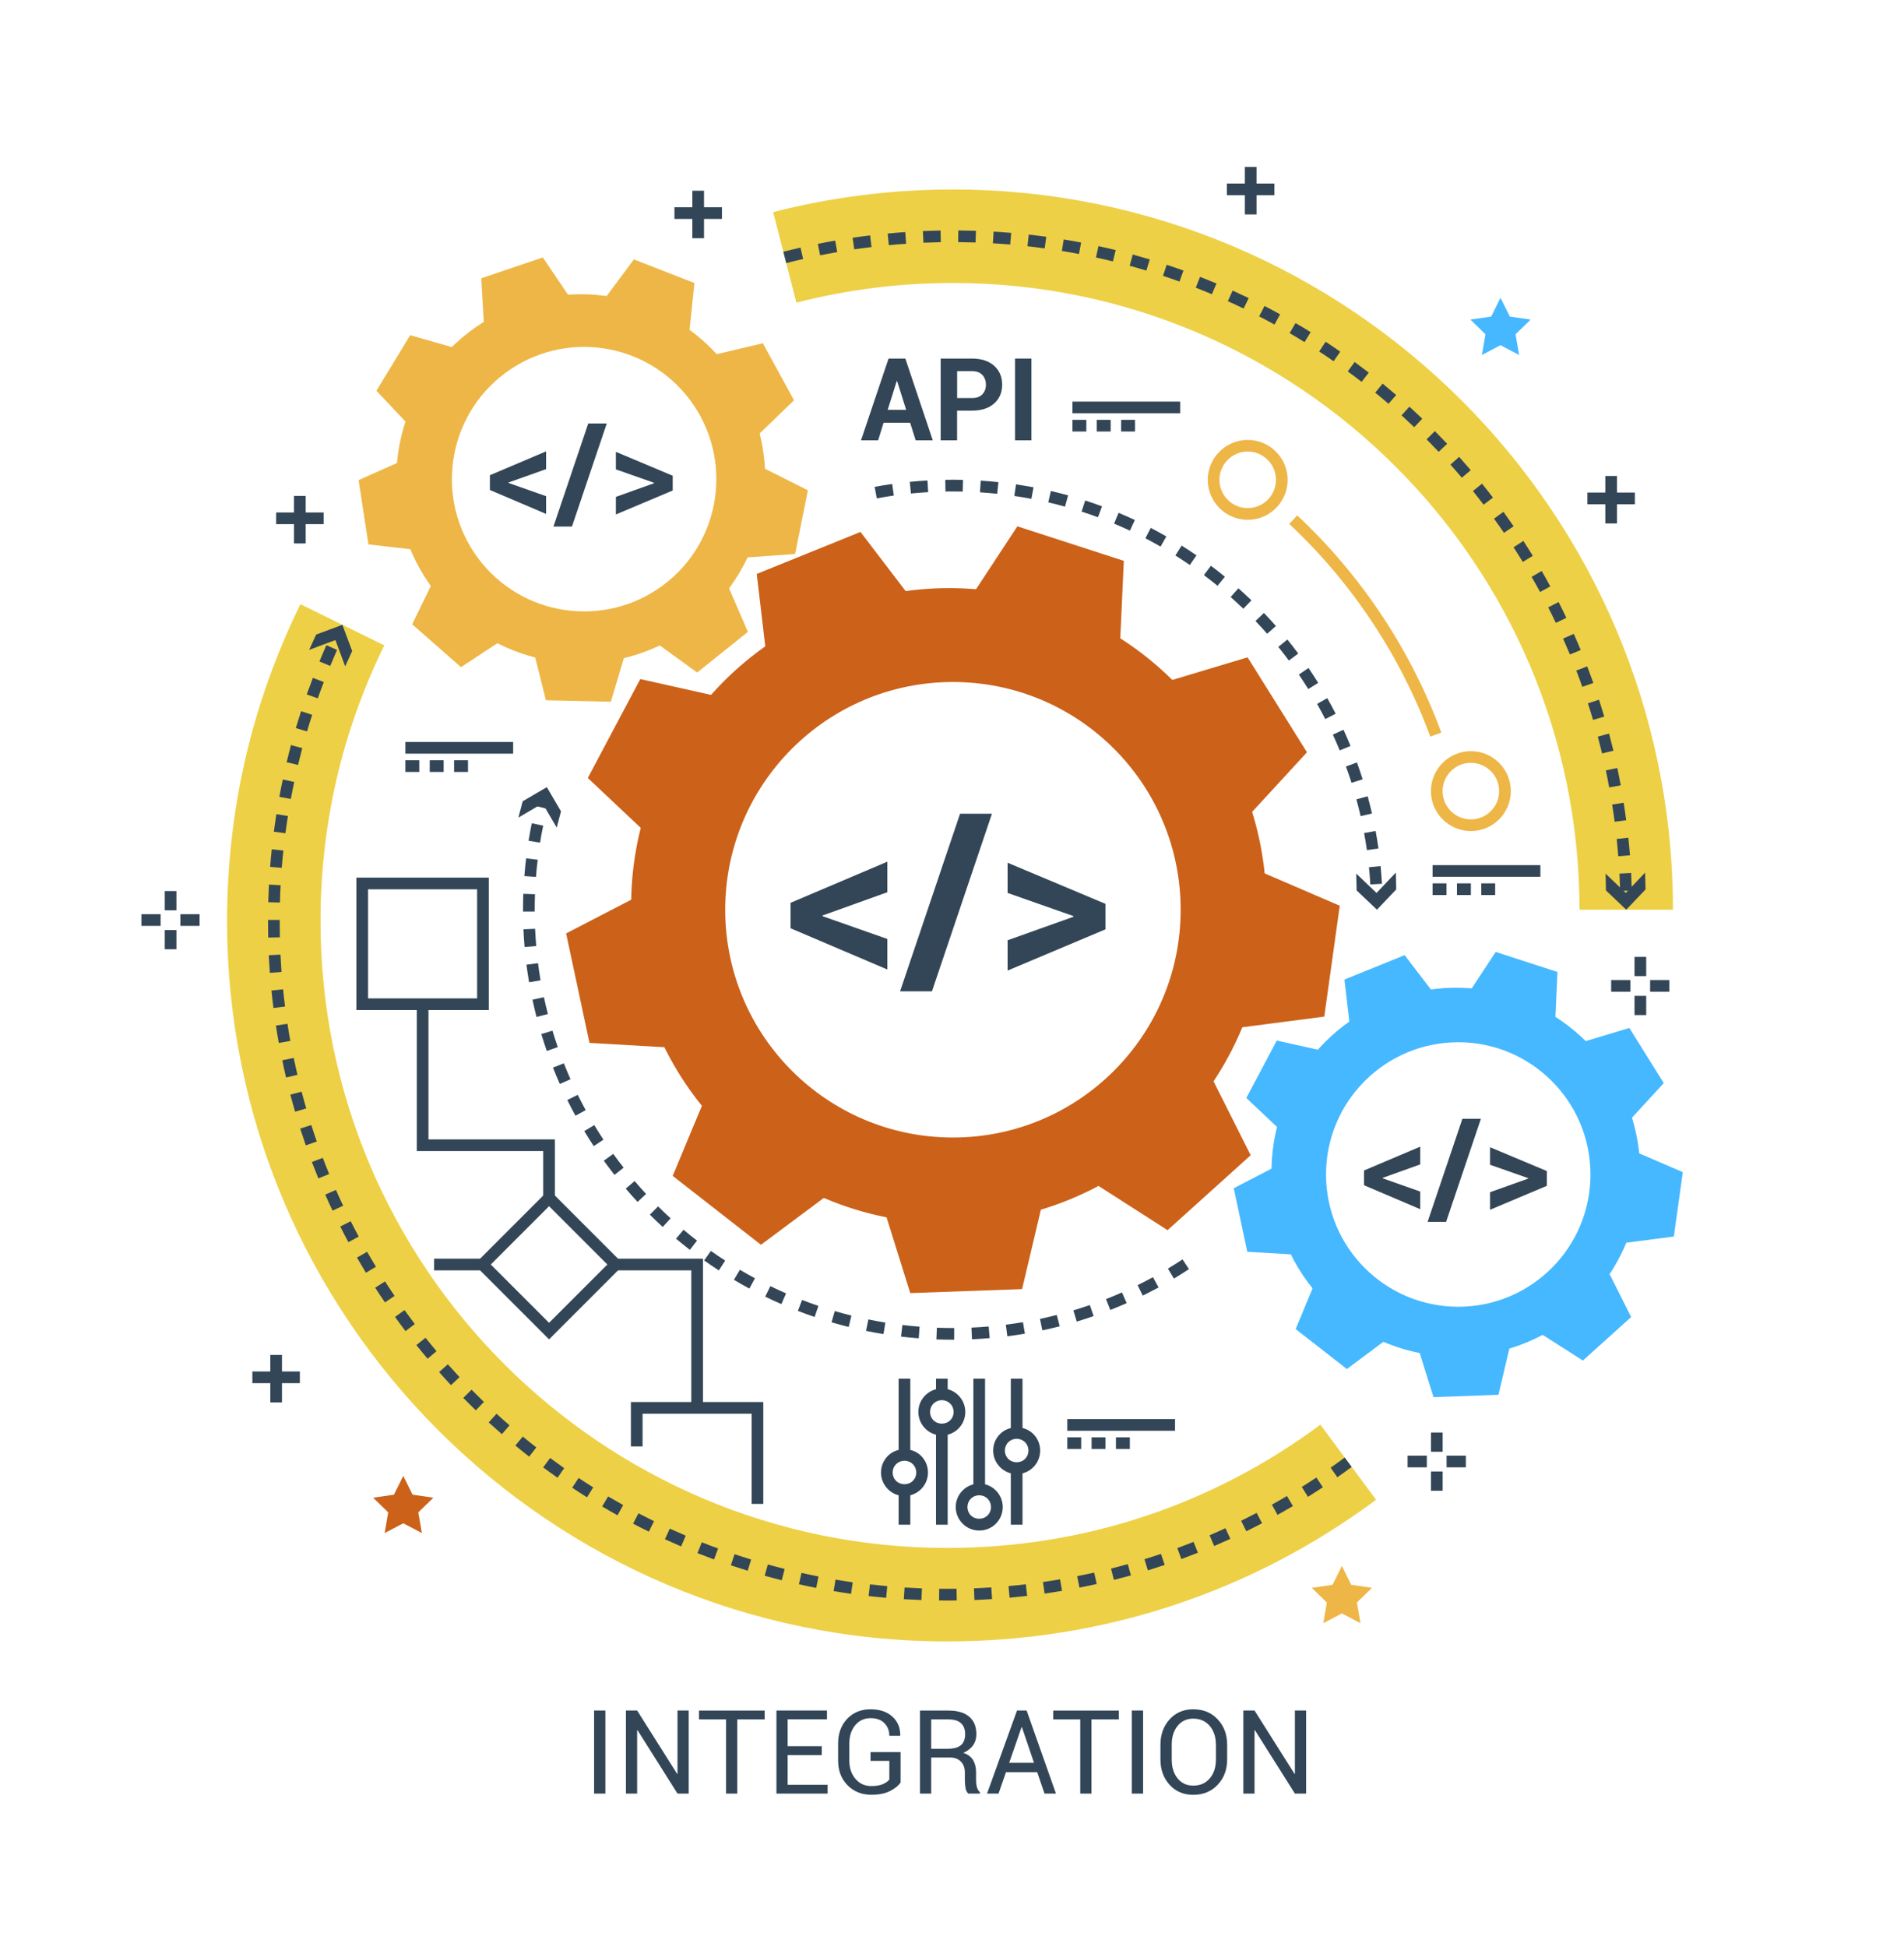 <?xml version="1.0" encoding="utf-8"?>
<!-- Generator: Adobe Illustrator 26.3.1, SVG Export Plug-In . SVG Version: 6.00 Build 0)  -->
<svg version="1.1" xmlns="http://www.w3.org/2000/svg" xmlns:xlink="http://www.w3.org/1999/xlink" x="0px" y="0px"
	 viewBox="0 0 326 333.33" style="enable-background:new 0 0 326 333.33;" xml:space="preserve">
<style type="text/css">
	.st0{fill:none;}
	.st1{fill:#CC6119;}
	.st2{fill:#334657;}
	.st3{fill:#45B8FF;}
	.st4{fill:#EEB646;}
	.st5{fill:#EDD045;}
</style>
<g id="ëÎÓÈ_2">
	<rect x="1" y="0" class="st0" width="326" height="333.33"/>
</g>
<g id="ëÎÓÈ_3">
	<g id="_x33__2_">
		<g>
			<path class="st1" d="M192.03,109.41c-25.17-16.31-58.92-9.11-75.23,16.06c-16.31,25.17-9.11,58.92,16.06,75.23
				c25.17,16.31,58.92,9.11,75.23-16.06C224.41,159.47,217.2,125.72,192.03,109.41z M163.16,194.73
				c-21.54,0-38.99-17.46-38.99-38.99c0-21.54,17.46-38.99,38.99-38.99c21.54,0,38.99,17.46,38.99,38.99
				C202.15,177.27,184.69,194.73,163.16,194.73z"/>
			<g>
				<path class="st2" d="M140.84,156.72v0.12l11.09,3.9v5.23l-16.57-7.06v-4.36l16.57-7.04v5.23L140.84,156.72z"/>
				<path class="st2" d="M159.57,169.7h-5.46l10.27-30.4h5.46L159.57,169.7z"/>
				<path class="st2" d="M183.79,156.94v-0.12l-11.27-3.96v-5.17l16.76,7.04v4.36l-16.76,7.06v-5.19L183.79,156.94z"/>
			</g>
			<g id="XMLID_227_">
				<g id="XMLID_228_">
					<g id="XMLID_253_">
						<path id="XMLID_254_" class="st1" d="M115.11,179.35l-14.18-0.82l-4-18.74l12.61-6.53L115.11,179.35z"/>
					</g>
					<g id="XMLID_250_">
						<path id="XMLID_251_" class="st1" d="M141.68,204.6l-11.39,8.49l-15.11-11.79l5.46-13.11L141.68,204.6z"/>
					</g>
					<g id="XMLID_247_">
						<path id="XMLID_248_" class="st1" d="M178.27,206.86l-3.27,13.82l-19.15,0.68l-4.24-13.56L178.27,206.86z"/>
					</g>
					<g id="XMLID_244_">
						<path id="XMLID_245_" class="st1" d="M207.76,185.07l6.38,12.69l-14.23,12.83l-11.96-7.66L207.76,185.07z"/>
					</g>
					<g id="XMLID_241_">
						<path id="XMLID_242_" class="st1" d="M216.34,149.43l13.05,5.62l-2.65,18.98l-14.09,1.83L216.34,149.43z"/>
					</g>
					<g id="XMLID_238_">
						<path id="XMLID_239_" class="st1" d="M200,116.61l13.61-4.08l10.17,16.25l-9.62,10.45L200,116.61z"/>
					</g>
					<g id="XMLID_235_">
						<path id="XMLID_236_" class="st1" d="M166.39,101.97l7.8-11.87l18.23,5.91l-0.65,14.19L166.39,101.97z"/>
					</g>
					<g id="XMLID_232_">
						<path id="XMLID_233_" class="st1" d="M131.23,112.36l-1.66-14.11l17.76-7.19l8.62,11.29L131.23,112.36z"/>
					</g>
					<g id="XMLID_229_">
						<path id="XMLID_230_" class="st1" d="M110.98,142.92l-10.34-9.74l8.99-16.93l13.86,3.1L110.98,142.92z"/>
					</g>
				</g>
			</g>
		</g>
		<g>
			<path class="st3" d="M266.45,174.16c-14.61-9.47-34.21-5.29-43.68,9.32c-9.47,14.61-5.29,34.21,9.32,43.68
				c14.61,9.47,34.21,5.29,43.68-9.32C285.24,203.23,281.06,183.64,266.45,174.16z M249.68,223.7c-12.5,0-22.64-10.14-22.64-22.64
				c0-12.5,10.14-22.64,22.64-22.64c12.5,0,22.64,10.14,22.64,22.64C272.32,213.56,262.18,223.7,249.68,223.7z"/>
			<g>
				<path class="st2" d="M236.73,201.64v0.07l6.44,2.27V207l-9.62-4.1v-2.53l9.62-4.08v3.04L236.73,201.64z"/>
				<path class="st2" d="M247.6,209.17h-3.17l5.96-17.65h3.17L247.6,209.17z"/>
				<path class="st2" d="M261.66,201.76v-0.07l-6.54-2.3v-3l9.73,4.08v2.53l-9.73,4.1v-3.01L261.66,201.76z"/>
			</g>
			<g id="XMLID_256_">
				<g id="XMLID_257_">
					<g id="XMLID_282_">
						<path id="XMLID_283_" class="st3" d="M221.79,214.77l-8.23-0.48l-2.32-10.88l7.32-3.79L221.79,214.77z"/>
					</g>
					<g id="XMLID_279_">
						<path id="XMLID_280_" class="st3" d="M237.22,229.43l-6.61,4.93l-8.77-6.84l3.17-7.61L237.22,229.43z"/>
					</g>
					<g id="XMLID_276_">
						<path id="XMLID_277_" class="st3" d="M258.46,230.74l-1.9,8.03l-11.12,0.4l-2.46-7.87L258.46,230.74z"/>
					</g>
					<g id="XMLID_273_">
						<path id="XMLID_274_" class="st3" d="M275.58,218.09l3.7,7.37l-8.26,7.45l-6.95-4.44L275.58,218.09z"/>
					</g>
					<g id="XMLID_270_">
						<path id="XMLID_271_" class="st3" d="M280.56,197.4l7.57,3.26l-1.54,11.02l-8.18,1.06L280.56,197.4z"/>
					</g>
					<g id="XMLID_267_">
						<path id="XMLID_268_" class="st3" d="M271.07,178.35l7.9-2.37l5.9,9.43l-5.58,6.07L271.07,178.35z"/>
					</g>
					<g id="XMLID_264_">
						<path id="XMLID_265_" class="st3" d="M251.56,169.85l4.53-6.89l10.58,3.43l-0.38,8.24L251.56,169.85z"/>
					</g>
					<g id="XMLID_261_">
						<path id="XMLID_262_" class="st3" d="M231.15,175.88l-0.96-8.19l10.31-4.18l5.01,6.55L231.15,175.88z"/>
					</g>
					<g id="XMLID_258_">
						<path id="XMLID_259_" class="st3" d="M219.39,193.62l-6-5.66l5.22-9.83l8.05,1.8L219.39,193.62z"/>
					</g>
				</g>
			</g>
		</g>
		<g>
			<g>
				<path class="st2" d="M87.06,82.6v0.07l6.44,2.27v3.04l-9.62-4.1v-2.53l9.62-4.08v3.04L87.06,82.6z"/>
				<path class="st2" d="M97.93,90.14h-3.17l5.96-17.65h3.17L97.93,90.14z"/>
				<path class="st2" d="M111.99,82.72v-0.07l-6.54-2.3v-3l9.73,4.09v2.53l-9.73,4.1v-3.01L111.99,82.72z"/>
			</g>
			<g>
				<path class="st4" d="M97.4,50.44C80.03,51.57,66.81,66.62,67.93,84c1.13,17.38,16.18,30.6,33.56,29.47
					c17.38-1.13,30.6-16.18,29.47-33.56C129.83,62.53,114.78,49.31,97.4,50.44z M113.53,100.19c-10.03,7.46-24.21,5.39-31.68-4.64
					c-7.46-10.03-5.39-24.21,4.64-31.68s24.21-5.39,31.68,4.64S123.56,92.72,113.53,100.19z"/>
				<g id="XMLID_285_">
					<g id="XMLID_286_">
						<g id="XMLID_311_">
							<path id="XMLID_312_" class="st4" d="M85.82,109.68l-6.89,4.53l-8.36-7.34l3.61-7.41L85.82,109.68z"/>
						</g>
						<g id="XMLID_308_">
							<path id="XMLID_309_" class="st4" d="M106.95,112.23l-2.36,7.9l-11.12-0.25l-2-8L106.95,112.23z"/>
						</g>
						<g id="XMLID_305_">
							<path id="XMLID_306_" class="st4" d="M124.78,100.6l3.27,7.57l-8.68,6.96l-6.68-4.84L124.78,100.6z"/>
						</g>
						<g id="XMLID_302_">
							<path id="XMLID_303_" class="st4" d="M130.95,80.23l7.37,3.7l-2.18,10.91l-8.23,0.58L130.95,80.23z"/>
						</g>
						<g id="XMLID_299_">
							<path id="XMLID_300_" class="st4" d="M122.59,60.66l8.02-1.9l5.34,9.76l-5.93,5.73L122.59,60.66z"/>
						</g>
						<g id="XMLID_296_">
							<path id="XMLID_297_" class="st4" d="M103.61,51.03l4.92-6.62l10.37,4.04l-0.86,8.2L103.61,51.03z"/>
						</g>
						<g id="XMLID_293_">
							<path id="XMLID_294_" class="st4" d="M82.88,55.87l-0.48-8.23l10.54-3.57l4.62,6.83L82.88,55.87z"/>
						</g>
						<g id="XMLID_290_">
							<path id="XMLID_291_" class="st4" d="M70.11,72.89l-5.66-6l5.78-9.51l7.93,2.27L70.11,72.89z"/>
						</g>
						<g id="XMLID_287_">
							<path id="XMLID_288_" class="st4" d="M71.27,94.14l-8.19-0.95l-1.68-11l7.53-3.36L71.27,94.14z"/>
						</g>
					</g>
				</g>
			</g>
		</g>
		<g>
			<g>
				<path class="st2" d="M163.37,229.34h-0.22c-0.94,0-1.88-0.02-2.82-0.05l0.08-2c0.91,0.03,1.82,0.05,2.74,0.05h0.22V229.34z
					 M166.42,229.27l-0.09-2c0.99-0.04,1.97-0.11,2.95-0.19l0.17,1.99C168.44,229.16,167.43,229.22,166.42,229.27z M157.3,229.11
					c-1.01-0.08-2.02-0.18-3.03-0.3l0.24-1.99c0.97,0.12,1.96,0.21,2.94,0.29L157.3,229.11z M172.47,228.75l-0.25-1.98
					c0.98-0.12,1.96-0.27,2.93-0.43l0.33,1.97C174.48,228.48,173.48,228.63,172.47,228.75z M151.27,228.38c-1-0.16-2-0.35-2.99-0.55
					l0.4-1.96c0.96,0.2,1.93,0.38,2.91,0.54L151.27,228.38z M178.47,227.74l-0.41-1.96c0.97-0.21,1.93-0.43,2.88-0.67l0.5,1.94
					C180.45,227.3,179.46,227.53,178.47,227.74z M145.31,227.16c-0.99-0.25-1.96-0.51-2.94-0.8l0.56-1.92
					c0.94,0.28,1.89,0.54,2.85,0.77L145.31,227.16z M184.36,226.24l-0.58-1.92c0.95-0.29,1.89-0.59,2.82-0.91l0.65,1.89
					C186.29,225.63,185.33,225.95,184.36,226.24z M139.48,225.45c-0.96-0.33-1.92-0.67-2.87-1.04l0.72-1.87
					c0.92,0.36,1.85,0.69,2.79,1.01L139.48,225.45z M190.1,224.25l-0.73-1.86c0.92-0.36,1.83-0.74,2.73-1.14l0.81,1.83
					C191.98,223.49,191.05,223.88,190.1,224.25z M133.79,223.25c-0.93-0.41-1.86-0.83-2.77-1.28l0.88-1.8
					c0.89,0.43,1.79,0.85,2.69,1.24L133.79,223.25z M195.66,221.79l-0.88-1.79c0.89-0.44,1.76-0.89,2.63-1.36l0.96,1.76
					C197.47,220.87,196.57,221.34,195.66,221.79z M128.31,220.59c-0.89-0.48-1.78-0.98-2.65-1.5l1.02-1.72
					c0.85,0.5,1.71,0.99,2.58,1.46L128.31,220.59z M201,218.88l-1.03-1.71c0.85-0.51,1.68-1.04,2.5-1.58l1.1,1.67
					C202.73,217.81,201.87,218.35,201,218.88z M123.08,217.48c-0.85-0.55-1.69-1.12-2.52-1.71l1.16-1.63
					c0.8,0.57,1.62,1.13,2.45,1.66L123.08,217.48z M118.12,213.96c-0.8-0.62-1.59-1.26-2.37-1.91l1.29-1.53
					c0.75,0.64,1.52,1.26,2.3,1.86L118.12,213.96z M113.47,210.04c-0.75-0.68-1.48-1.38-2.2-2.1l1.41-1.42
					c0.7,0.7,1.41,1.38,2.14,2.04L113.47,210.04z M109.16,205.75c-0.69-0.74-1.36-1.5-2.02-2.27l1.52-1.3
					c0.64,0.75,1.29,1.49,1.96,2.21L109.16,205.75z M105.21,201.13c-0.62-0.8-1.23-1.61-1.83-2.43l1.62-1.17
					c0.58,0.8,1.17,1.59,1.78,2.36L105.21,201.13z M101.66,196.2c-0.56-0.84-1.1-1.7-1.62-2.57l1.71-1.03
					c0.51,0.84,1.03,1.68,1.57,2.5L101.66,196.2z M98.53,191c-0.48-0.89-0.95-1.78-1.4-2.69l1.79-0.89
					c0.44,0.88,0.89,1.76,1.36,2.62L98.53,191z M95.85,185.56c-0.41-0.92-0.8-1.86-1.17-2.8l1.86-0.73
					c0.36,0.92,0.74,1.82,1.14,2.72L95.85,185.56z M93.62,179.91c-0.33-0.96-0.64-1.92-0.94-2.89l1.91-0.58
					c0.29,0.95,0.59,1.88,0.91,2.81L93.62,179.91z M91.86,174.09c-0.25-0.98-0.48-1.97-0.69-2.96l1.96-0.42
					c0.21,0.97,0.43,1.93,0.68,2.88L91.86,174.09z M90.59,168.15c-0.17-1-0.32-2-0.45-3.01l1.98-0.25c0.12,0.98,0.27,1.96,0.43,2.93
					L90.59,168.15z M89.82,162.12c-0.09-1.01-0.15-2.02-0.2-3.03l2-0.09c0.04,0.99,0.11,1.97,0.19,2.95L89.82,162.12z M89.55,156.05
					l0-0.31c0-0.91,0.02-1.82,0.05-2.73l2,0.07c-0.03,0.88-0.05,1.77-0.05,2.66l0,0.3L89.55,156.05z M91.77,150.12l-1.99-0.15
					c0.08-1.02,0.18-2.02,0.3-3.03l1.99,0.24C91.94,148.15,91.84,149.14,91.77,150.12z M92.47,144.25l-1.97-0.32
					c0.16-1,0.34-2,0.55-2.99l1.96,0.4C92.8,142.3,92.62,143.27,92.47,144.25z M93.65,138.45l-1.94-0.48
					c0.11-0.43,0.22-0.86,0.33-1.28l1.93,0.52C93.86,137.62,93.75,138.04,93.65,138.45z"/>
				<g>
					<polygon class="st2" points="95.32,141.68 92.9,137.53 88.76,139.96 89.49,137.17 93.63,134.75 96.05,138.89 					"/>
				</g>
			</g>
			<g>
				<path class="st2" d="M234.63,151.41c-0.06-0.99-0.14-1.97-0.24-2.95l1.99-0.2c0.1,1,0.18,2.01,0.24,3.03L234.63,151.41z
					 M234.04,145.53c-0.14-0.98-0.3-1.95-0.48-2.92l1.97-0.36c0.18,0.99,0.35,1.99,0.49,3L234.04,145.53z M232.96,139.71
					c-0.22-0.96-0.46-1.92-0.72-2.87l1.93-0.53c0.27,0.98,0.51,1.96,0.74,2.95L232.96,139.71z M231.41,134.01
					c-0.3-0.94-0.62-1.87-0.96-2.8l1.88-0.69c0.35,0.95,0.67,1.91,0.98,2.88L231.41,134.01z M229.39,128.46
					c-0.38-0.91-0.77-1.81-1.18-2.7l1.82-0.84c0.42,0.92,0.83,1.84,1.21,2.78L229.39,128.46z M226.91,123.1
					c-0.45-0.88-0.92-1.74-1.4-2.6l1.74-0.99c0.5,0.88,0.98,1.77,1.44,2.67L226.91,123.1z M224,117.96
					c-0.52-0.84-1.06-1.66-1.61-2.48l1.65-1.13c0.57,0.84,1.12,1.68,1.66,2.55L224,117.96z M220.68,113.08
					c-0.59-0.79-1.19-1.57-1.81-2.34l1.55-1.26c0.64,0.79,1.26,1.59,1.86,2.4L220.68,113.08z M216.96,108.49
					c-0.65-0.74-1.32-1.47-2-2.18l1.45-1.38c0.7,0.73,1.38,1.48,2.05,2.24L216.96,108.49z M212.88,104.21
					c-0.71-0.68-1.44-1.36-2.17-2.01l1.33-1.49c0.76,0.67,1.5,1.36,2.23,2.06L212.88,104.21z M208.46,100.28
					c-0.76-0.62-1.54-1.23-2.33-1.83l1.2-1.6c0.81,0.61,1.61,1.23,2.39,1.88L208.46,100.28z M203.72,96.72
					c-0.81-0.56-1.64-1.1-2.47-1.63l1.07-1.69c0.86,0.54,1.71,1.1,2.54,1.67L203.72,96.72z M198.71,93.57
					c-0.86-0.49-1.72-0.96-2.6-1.42l0.92-1.78c0.9,0.47,1.79,0.96,2.67,1.46L198.71,93.57z M193.46,90.84
					c-0.89-0.42-1.8-0.82-2.71-1.2l0.77-1.85c0.94,0.39,1.87,0.8,2.79,1.23L193.46,90.84z M187.99,88.55
					c-0.93-0.34-1.86-0.67-2.8-0.97l0.62-1.9c0.97,0.31,1.93,0.65,2.88,1L187.99,88.55z M182.35,86.73
					c-0.95-0.26-1.9-0.51-2.87-0.73l0.45-1.95c0.99,0.23,1.97,0.48,2.95,0.75L182.35,86.73z M176.59,85.39
					c-0.97-0.18-1.94-0.35-2.92-0.49l0.29-1.98c1.01,0.15,2.01,0.32,3,0.5L176.59,85.39z M150.12,85.31l-0.36-1.97
					c0.99-0.18,2-0.35,3-0.49l0.28,1.98C152.06,84.98,151.09,85.13,150.12,85.31z M170.74,84.53c-0.98-0.1-1.96-0.19-2.95-0.25
					l0.13-2c1.02,0.06,2.03,0.15,3.03,0.26L170.74,84.53z M155.97,84.48l-0.2-1.99c1-0.1,2.01-0.18,3.03-0.24l0.12,2
					C157.94,84.31,156.95,84.39,155.97,84.48z M164.84,84.15c-0.98-0.02-1.97-0.02-2.96-0.01l-0.03-2c1.01-0.02,2.03-0.02,3.04,0.01
					L164.84,84.15z"/>
				<g>
					<polygon class="st2" points="232.21,149.55 235.69,152.86 238.99,149.38 239.06,152.26 235.76,155.73 232.28,152.43 					"/>
				</g>
			</g>
		</g>
		<g>
			<path class="st5" d="M162.17,280.99c-67.98,0-123.29-55.31-123.29-123.29c0-19.04,4.23-37.3,12.56-54.27l14.36,7.05
				c-7.25,14.76-10.92,30.65-10.92,47.22c0,59.16,48.13,107.29,107.29,107.29c23.22,0,45.32-7.29,63.9-21.1l9.54,12.85
				C214.25,272.6,188.85,280.99,162.17,280.99z"/>
			<path class="st5" d="M286.44,155.73h-16c0-59.16-48.13-107.29-107.29-107.29c-9.08,0-18.09,1.13-26.79,3.37l-3.98-15.5
				c10-2.57,20.36-3.87,30.78-3.87C231.14,32.45,286.44,87.75,286.44,155.73z"/>
		</g>
		<g>
			<g>
				<path class="st2" d="M155.83,72.36h-4.54l-0.94,3.02h-2.93l4.72-14h2.87l4.7,14h-2.93L155.83,72.36z M151.99,70.16h3.16
					l-1.55-4.93h-0.06L151.99,70.16z"/>
				<path class="st2" d="M163.87,70.3v5.08h-2.81v-14h5.35c1.61,0,2.87,0.41,3.8,1.23c0.92,0.82,1.38,1.9,1.38,3.24
					s-0.46,2.42-1.38,3.23c-0.92,0.81-2.19,1.22-3.8,1.22H163.87z M163.87,68.14h2.55c0.78,0,1.37-0.21,1.78-0.64
					c0.4-0.43,0.61-0.97,0.61-1.63c0-0.67-0.2-1.23-0.6-1.67c-0.4-0.44-1-0.66-1.78-0.66h-2.55V68.14z"/>
				<path class="st2" d="M176.6,75.38h-2.81v-14h2.81V75.38z"/>
			</g>
			<g id="XMLID_561_">
				<g id="XMLID_559_">
					<rect x="153.86" y="255.1" class="st2" width="2" height="5.91"/>
					<rect x="153.86" y="236.01" class="st2" width="2" height="13.05"/>
					<rect x="160.26" y="236.01" class="st2" width="2" height="2.68"/>
					<rect x="160.26" y="244.73" class="st2" width="2" height="16.28"/>
				</g>
				<g id="XMLID_557_">
					<rect x="166.66" y="236.01" class="st2" width="2" height="18.96"/>
					<rect x="173.07" y="251.34" class="st2" width="2" height="9.67"/>
					<rect x="173.07" y="236.01" class="st2" width="2" height="9.29"/>
					<path class="st2" d="M154.86,256.1c-1.08,0-2.09-0.42-2.84-1.18c-1.57-1.57-1.57-4.12,0-5.69c1.52-1.52,4.17-1.52,5.69,0
						c1.57,1.57,1.57,4.12,0,5.69C156.94,255.68,155.93,256.1,154.86,256.1z M154.86,250.06c-0.54,0-1.05,0.21-1.43,0.59
						c-0.79,0.79-0.79,2.07,0,2.86c0.76,0.76,2.1,0.76,2.86,0c0.79-0.79,0.79-2.07,0-2.86C155.91,250.27,155.4,250.06,154.86,250.06
						z"/>
					<path class="st2" d="M161.26,245.73c-1.08,0-2.09-0.42-2.84-1.18c-0.76-0.76-1.18-1.77-1.18-2.84c0-1.08,0.42-2.09,1.18-2.84
						c0.76-0.76,1.77-1.18,2.84-1.18c1.08,0,2.09,0.42,2.84,1.18c1.57,1.57,1.57,4.12,0,5.69
						C163.34,245.31,162.33,245.73,161.26,245.73z M161.26,239.69c-0.54,0-1.05,0.21-1.43,0.59c-0.38,0.38-0.59,0.89-0.59,1.43
						s0.21,1.05,0.59,1.43c0.76,0.76,2.1,0.76,2.86,0c0.79-0.79,0.79-2.07,0-2.86C162.31,239.9,161.8,239.69,161.26,239.69z"/>
					<path class="st2" d="M167.66,262.01c-1.08,0-2.09-0.42-2.84-1.18c-0.76-0.76-1.18-1.77-1.18-2.84c0-1.08,0.42-2.09,1.18-2.84
						c1.57-1.57,4.12-1.57,5.69,0c1.57,1.57,1.57,4.12,0,5.69C169.75,261.6,168.74,262.01,167.66,262.01z M167.66,255.97
						c-0.52,0-1.04,0.2-1.43,0.59c-0.38,0.38-0.59,0.89-0.59,1.43c0,0.54,0.21,1.05,0.59,1.43c0.76,0.76,2.1,0.76,2.86,0
						c0.79-0.79,0.79-2.07,0-2.86C168.7,256.17,168.18,255.97,167.66,255.97z"/>
					<path class="st2" d="M174.07,252.34c-1.08,0-2.08-0.42-2.84-1.18c-0.76-0.76-1.18-1.77-1.18-2.84c0-1.08,0.42-2.09,1.18-2.84
						c1.52-1.52,4.17-1.52,5.69,0c1.57,1.57,1.57,4.12,0,5.69C176.15,251.93,175.14,252.34,174.07,252.34z M174.07,246.3
						c-0.54,0-1.05,0.21-1.43,0.59c-0.38,0.38-0.59,0.89-0.59,1.43c0,0.54,0.21,1.05,0.59,1.43c0.76,0.76,2.1,0.76,2.86,0
						c0.79-0.79,0.79-2.07,0-2.86C175.12,246.51,174.61,246.3,174.07,246.3z"/>
				</g>
			</g>
		</g>
		<g>
			<g>
				<g>
					<line class="st2" x1="245.29" y1="149.1" x2="263.74" y2="149.1"/>
					<rect x="245.29" y="148.1" class="st2" width="18.45" height="2"/>
				</g>
				<g>
					<line class="st2" x1="245.29" y1="152.22" x2="247.67" y2="152.22"/>
					<rect x="245.29" y="151.22" class="st2" width="2.38" height="2"/>
				</g>
				<g>
					<line class="st2" x1="249.46" y1="152.22" x2="251.83" y2="152.22"/>
					<rect x="249.46" y="151.22" class="st2" width="2.38" height="2"/>
				</g>
				<g>
					<line class="st2" x1="253.62" y1="152.22" x2="256" y2="152.22"/>
					<rect x="253.62" y="151.22" class="st2" width="2.38" height="2"/>
				</g>
			</g>
			<g>
				<g>
					<line class="st2" x1="69.41" y1="128.02" x2="87.86" y2="128.02"/>
					<rect x="69.41" y="127.02" class="st2" width="18.45" height="2"/>
				</g>
				<g>
					<line class="st2" x1="69.41" y1="131.15" x2="71.79" y2="131.15"/>
					<rect x="69.41" y="130.15" class="st2" width="2.38" height="2"/>
				</g>
				<g>
					<line class="st2" x1="73.58" y1="131.15" x2="75.96" y2="131.15"/>
					<rect x="73.58" y="130.15" class="st2" width="2.38" height="2"/>
				</g>
				<g>
					<line class="st2" x1="77.75" y1="131.15" x2="80.13" y2="131.15"/>
					<rect x="77.75" y="130.15" class="st2" width="2.38" height="2"/>
				</g>
			</g>
			<g>
				<g>
					<line class="st2" x1="183.62" y1="69.75" x2="202.07" y2="69.75"/>
					<rect x="183.62" y="68.75" class="st2" width="18.45" height="2"/>
				</g>
				<g>
					<line class="st2" x1="183.62" y1="72.87" x2="186" y2="72.87"/>
					<rect x="183.62" y="71.87" class="st2" width="2.38" height="2"/>
				</g>
				<g>
					<line class="st2" x1="187.79" y1="72.87" x2="190.17" y2="72.87"/>
					<rect x="187.79" y="71.87" class="st2" width="2.38" height="2"/>
				</g>
				<g>
					<line class="st2" x1="191.96" y1="72.87" x2="194.34" y2="72.87"/>
					<rect x="191.96" y="71.87" class="st2" width="2.38" height="2"/>
				</g>
			</g>
			<g>
				<g>
					<line class="st2" x1="182.74" y1="243.93" x2="201.19" y2="243.93"/>
					<rect x="182.74" y="242.93" class="st2" width="18.45" height="2"/>
				</g>
				<g>
					<line class="st2" x1="182.74" y1="247.05" x2="185.11" y2="247.05"/>
					<rect x="182.74" y="246.05" class="st2" width="2.38" height="2"/>
				</g>
				<g>
					<line class="st2" x1="186.9" y1="247.05" x2="189.28" y2="247.05"/>
					<rect x="186.9" y="246.05" class="st2" width="2.38" height="2"/>
				</g>
				<g>
					<line class="st2" x1="191.07" y1="247.05" x2="193.45" y2="247.05"/>
					<rect x="191.07" y="246.05" class="st2" width="2.38" height="2"/>
				</g>
			</g>
		</g>
		<g>
			<path class="st2" d="M83.69,172.91H61.02v-22.67h22.67V172.91z M63.02,170.91h18.67v-18.67H63.02V170.91z"/>
			<polygon class="st2" points="95.01,205.07 93.01,205.07 93.01,197.05 71.36,197.05 71.36,171.91 73.36,171.91 73.36,195.05 
				95.01,195.05 			"/>
			<path class="st2" d="M94.01,229.28L81.2,216.47l12.81-12.81l12.81,12.81L94.01,229.28z M84.03,216.47l9.98,9.98l9.98-9.98
				l-9.98-9.98L84.03,216.47z"/>
			<rect x="74.33" y="215.47" class="st2" width="8.29" height="2"/>
			<polygon class="st2" points="120.36,240.66 118.36,240.66 118.36,217.47 105.41,217.47 105.41,215.47 120.36,215.47 			"/>
			<polygon class="st2" points="130.69,257.45 128.69,257.45 128.69,242.01 110.02,242.01 110.02,247.61 108.02,247.61 
				108.02,240.01 130.69,240.01 			"/>
		</g>
		<g>
			<path class="st4" d="M213.63,88.99c-3.77,0-6.84-3.07-6.84-6.84c0-3.77,3.07-6.84,6.84-6.84c3.77,0,6.84,3.07,6.84,6.84
				C220.47,85.92,217.4,88.99,213.63,88.99z M213.63,77.3c-2.67,0-4.84,2.17-4.84,4.84c0,2.67,2.17,4.84,4.84,4.84
				c2.67,0,4.84-2.17,4.84-4.84C218.47,79.47,216.3,77.3,213.63,77.3z"/>
			<path class="st4" d="M251.84,142.27c-3.77,0-6.84-3.07-6.84-6.84c0-3.77,3.07-6.84,6.84-6.84c3.77,0,6.84,3.07,6.84,6.84
				C258.68,139.2,255.61,142.27,251.84,142.27z M251.84,130.59c-2.67,0-4.84,2.17-4.84,4.84c0,2.67,2.17,4.84,4.84,4.84
				c2.67,0,4.84-2.17,4.84-4.84C256.68,132.76,254.5,130.59,251.84,130.59z"/>
			<path class="st4" d="M244.89,126.1c-5.07-13.79-13.42-26.38-24.15-36.41l1.37-1.46c10.96,10.24,19.49,23.09,24.67,37.18
				L244.89,126.1z"/>
		</g>
		<g>
			<g>
				<rect x="279.86" y="163.81" class="st2" width="2" height="3.29"/>
				<rect x="279.86" y="170.48" class="st2" width="2" height="3.29"/>
				<rect x="275.86" y="167.77" class="st2" width="3.29" height="2"/>
				<rect x="282.53" y="167.77" class="st2" width="3.29" height="2"/>
			</g>
			<g>
				<rect x="245.01" y="245.23" class="st2" width="2" height="3.29"/>
				<rect x="245.01" y="251.9" class="st2" width="2" height="3.3"/>
				<rect x="241.01" y="249.19" class="st2" width="3.29" height="2"/>
				<rect x="247.68" y="249.19" class="st2" width="3.3" height="2"/>
			</g>
			<g>
				<rect x="50.34" y="84.9" class="st2" width="2" height="8.13"/>
				<rect x="47.28" y="87.73" class="st2" width="8.13" height="2"/>
			</g>
			<g>
				<rect x="118.54" y="32.65" class="st2" width="2" height="8.13"/>
				<rect x="115.48" y="35.48" class="st2" width="8.13" height="2"/>
			</g>
			<g>
				<rect x="46.28" y="231.95" class="st2" width="2" height="8.13"/>
				<rect x="43.21" y="234.78" class="st2" width="8.13" height="2"/>
			</g>
			<g>
				<rect x="274.86" y="81.48" class="st2" width="2" height="8.13"/>
				<rect x="271.79" y="84.32" class="st2" width="8.13" height="2"/>
			</g>
			<polygon class="st1" points="69.05,260.77 65.86,262.44 66.47,258.9 63.89,256.39 67.45,255.87 69.05,252.65 70.64,255.87 
				74.2,256.39 71.62,258.9 72.23,262.44 			"/>
			<polygon class="st3" points="256.91,59.09 253.73,60.77 254.34,57.22 251.76,54.71 255.32,54.19 256.91,50.97 258.51,54.19 
				262.07,54.71 259.49,57.22 260.1,60.77 			"/>
			<polygon class="st4" points="229.76,276.2 226.57,277.87 227.18,274.33 224.6,271.82 228.16,271.3 229.76,268.07 231.35,271.3 
				234.91,271.82 232.33,274.33 232.94,277.87 			"/>
			<g>
				<rect x="213.14" y="28.58" class="st2" width="2" height="8.13"/>
				<rect x="210.07" y="31.42" class="st2" width="8.13" height="2"/>
			</g>
			<g>
				<rect x="28.21" y="152.54" class="st2" width="2" height="3.29"/>
				<rect x="28.21" y="159.21" class="st2" width="2" height="3.29"/>
				<rect x="24.21" y="156.5" class="st2" width="3.29" height="2"/>
				<rect x="30.88" y="156.5" class="st2" width="3.29" height="2"/>
			</g>
		</g>
		<g>
			<g>
				<path class="st2" d="M162.17,273.99c-0.46,0-0.92,0-1.38-0.01l0.02-2c0.99,0.01,1.99,0.01,2.97,0l0.03,2
					C163.27,273.99,162.72,273.99,162.17,273.99z M157.77,273.91c-1.01-0.04-2.02-0.09-3.02-0.15l0.13-2
					c0.99,0.06,1.98,0.11,2.97,0.15L157.77,273.91z M166.84,273.9l-0.08-2c0.99-0.04,1.98-0.09,2.97-0.16l0.13,2
					C168.85,273.81,167.84,273.86,166.84,273.9z M151.73,273.53c-1.01-0.09-2.01-0.19-3.01-0.31l0.23-1.99
					c0.98,0.11,1.97,0.21,2.96,0.3L151.73,273.53z M172.86,273.51l-0.18-1.99c0.99-0.09,1.97-0.19,2.96-0.31l0.23,1.99
					C174.87,273.31,173.87,273.41,172.86,273.51z M145.72,272.84c-1-0.14-2-0.3-2.99-0.46l0.33-1.97c0.98,0.17,1.96,0.32,2.94,0.46
					L145.72,272.84z M178.86,272.8l-0.29-1.98c0.98-0.14,1.96-0.29,2.93-0.46l0.34,1.97C180.86,272.5,179.86,272.66,178.86,272.8z
					 M139.75,271.83c-0.99-0.19-1.98-0.4-2.96-0.62l0.44-1.95c0.96,0.22,1.93,0.42,2.91,0.61L139.75,271.83z M184.82,271.78
					l-0.39-1.96c0.97-0.19,1.94-0.4,2.91-0.61l0.44,1.95C186.8,271.38,185.81,271.59,184.82,271.78z M133.85,270.52
					c-0.98-0.25-1.96-0.5-2.92-0.77l0.54-1.93c0.95,0.27,1.91,0.52,2.88,0.76L133.85,270.52z M190.72,270.46l-0.49-1.94
					c0.96-0.24,1.92-0.5,2.87-0.76l0.54,1.93C192.67,269.95,191.7,270.21,190.72,270.46z M128.02,268.89
					c-0.97-0.3-1.93-0.61-2.89-0.93l0.64-1.9c0.94,0.32,1.89,0.62,2.84,0.91L128.02,268.89z M196.54,268.83l-0.59-1.91
					c0.95-0.29,1.89-0.6,2.83-0.91l0.64,1.89C198.46,268.22,197.51,268.53,196.54,268.83z M122.26,266.96
					c-0.95-0.35-1.9-0.71-2.84-1.08l0.74-1.86c0.92,0.37,1.85,0.72,2.79,1.06L122.26,266.96z M202.27,266.89l-0.69-1.88
					c0.93-0.34,1.86-0.7,2.78-1.06l0.74,1.86C204.16,266.18,203.22,266.54,202.27,266.89z M116.62,264.73
					c-0.93-0.4-1.85-0.81-2.77-1.23l0.83-1.82c0.9,0.41,1.81,0.81,2.73,1.21L116.62,264.73z M207.89,264.66l-0.79-1.84
					c0.91-0.39,1.82-0.79,2.72-1.21l0.84,1.82C209.74,263.85,208.82,264.26,207.89,264.66z M111.1,262.2
					c-0.91-0.44-1.81-0.9-2.71-1.37l0.93-1.77c0.88,0.46,1.77,0.91,2.66,1.35L111.1,262.2z M213.39,262.13l-0.88-1.79
					c0.89-0.44,1.77-0.89,2.65-1.35l0.93,1.77C215.19,261.23,214.29,261.69,213.39,262.13z M105.73,259.4
					c-0.88-0.49-1.76-0.99-2.63-1.51l1.02-1.72c0.85,0.5,1.72,1,2.58,1.48L105.73,259.4z M218.74,259.33l-0.97-1.75
					c0.87-0.48,1.73-0.98,2.58-1.48l1.02,1.72C220.5,258.33,219.62,258.83,218.74,259.33z M100.51,256.32
					c-0.86-0.54-1.7-1.08-2.54-1.64l1.1-1.67c0.83,0.55,1.66,1.09,2.5,1.61L100.51,256.32z M223.95,256.24l-1.06-1.69
					c0.84-0.53,1.67-1.07,2.5-1.61l1.11,1.66C225.65,255.16,224.8,255.7,223.95,256.24z M95.46,252.97
					c-0.83-0.58-1.65-1.17-2.46-1.77l1.19-1.61c0.8,0.59,1.6,1.17,2.41,1.74L95.46,252.97z M228.98,252.89l-1.15-1.64
					c0.81-0.57,1.62-1.15,2.41-1.74l1.19,1.61C230.63,251.72,229.81,252.31,228.98,252.89z M90.6,249.36
					c-0.79-0.62-1.58-1.25-2.36-1.9l1.27-1.54c0.76,0.63,1.54,1.25,2.32,1.86L90.6,249.36z M85.93,245.51
					c-0.76-0.66-1.51-1.33-2.26-2.01l1.35-1.48c0.73,0.67,1.47,1.33,2.22,1.98L85.93,245.51z M81.47,241.43
					c-0.73-0.7-1.44-1.41-2.15-2.13l1.42-1.4c0.7,0.71,1.4,1.4,2.11,2.09L81.47,241.43z M77.22,237.12
					c-0.69-0.74-1.37-1.48-2.04-2.24l1.5-1.33c0.66,0.74,1.33,1.47,2,2.2L77.22,237.12z M73.21,232.6
					c-0.65-0.77-1.29-1.55-1.92-2.34l1.56-1.25c0.62,0.77,1.25,1.54,1.89,2.3L73.21,232.6z M69.43,227.87
					c-0.61-0.8-1.21-1.61-1.79-2.43l1.62-1.17c0.58,0.8,1.17,1.6,1.76,2.39L69.43,227.87z M65.91,222.96
					c-0.57-0.83-1.12-1.67-1.67-2.52l1.68-1.08c0.53,0.83,1.08,1.66,1.64,2.48L65.91,222.96z M62.65,217.88
					c-0.52-0.86-1.03-1.73-1.53-2.6l1.74-0.99c0.49,0.86,0.99,1.71,1.51,2.56L62.65,217.88z M59.65,212.64
					c-0.48-0.89-0.94-1.78-1.39-2.68l1.79-0.9c0.45,0.88,0.9,1.76,1.37,2.63L59.65,212.64z M56.94,207.25
					c-0.43-0.91-0.85-1.82-1.25-2.75l1.83-0.8c0.4,0.91,0.81,1.8,1.23,2.7L56.94,207.25z M54.51,201.73
					c-0.38-0.93-0.75-1.87-1.11-2.81l1.87-0.71c0.35,0.93,0.72,1.85,1.09,2.77L54.51,201.73z M52.36,196.07
					c-0.33-0.95-0.65-1.91-0.96-2.87l1.9-0.61c0.3,0.95,0.62,1.89,0.94,2.82L52.36,196.07z M50.52,190.31
					c-0.28-0.97-0.55-1.94-0.81-2.92l1.93-0.51c0.25,0.96,0.52,1.92,0.8,2.87L50.52,190.31z M48.98,184.46
					c-0.23-0.98-0.45-1.96-0.65-2.95l1.96-0.41c0.2,0.97,0.42,1.94,0.64,2.9L48.98,184.46z M47.74,178.54
					c-0.18-0.99-0.35-1.98-0.5-2.98l1.98-0.3c0.15,0.98,0.31,1.96,0.49,2.93L47.74,178.54z M46.82,172.56c-0.13-1-0.24-2-0.34-3
					l1.99-0.2c0.1,0.99,0.21,1.97,0.34,2.95L46.82,172.56z M46.21,166.54c-0.08-1-0.14-2.01-0.19-3.02l2-0.1
					c0.05,0.99,0.11,1.98,0.18,2.97L46.21,166.54z M45.92,160.5c-0.02-0.93-0.03-1.86-0.03-2.79v-0.23h2v0.23
					c0,0.92,0.01,1.83,0.03,2.75L45.92,160.5z M47.93,154.5l-2-0.05c0.03-1.01,0.07-2.02,0.12-3.02l2,0.11
					C47.99,152.51,47.95,153.5,47.93,154.5z M48.24,148.56l-1.99-0.16c0.08-1.01,0.17-2.01,0.28-3.01l1.99,0.21
					C48.41,146.58,48.32,147.57,48.24,148.56z M48.87,142.64l-1.98-0.26c0.13-1,0.28-2,0.43-3l1.98,0.31
					C49.14,140.68,49,141.66,48.87,142.64z M49.8,136.77l-1.97-0.36c0.18-0.99,0.38-1.98,0.59-2.97l1.96,0.42
					C50.17,134.82,49.98,135.79,49.8,136.77z M51.03,130.95l-1.95-0.47c0.24-0.98,0.48-1.96,0.74-2.93l1.93,0.52
					C51.51,129.02,51.26,129.99,51.03,130.95z M52.57,125.21l-1.92-0.57c0.29-0.97,0.59-1.93,0.9-2.89l1.9,0.62
					C53.14,123.31,52.85,124.25,52.57,125.21z M54.41,119.55l-1.89-0.67c0.34-0.95,0.69-1.9,1.05-2.84l1.87,0.72
					C55.08,117.68,54.74,118.61,54.41,119.55z M56.54,114l-1.85-0.77c0.39-0.93,0.78-1.86,1.19-2.78l1.83,0.81
					C57.31,112.17,56.92,113.08,56.54,114z"/>
				<g>
					<polygon class="st2" points="59.1,114.07 57.43,109.57 52.93,111.25 54.13,108.63 58.62,106.96 60.3,111.45 					"/>
				</g>
			</g>
			<g>
				<path class="st2" d="M277.4,152.52c-0.03-0.99-0.07-1.98-0.12-2.97l2-0.11c0.05,1,0.09,2.01,0.12,3.02L277.4,152.52z
					 M277.08,146.58c-0.08-0.99-0.17-1.98-0.27-2.96l1.99-0.21c0.11,1,0.2,2,0.28,3.01L277.08,146.58z M276.46,140.67
					c-0.13-0.99-0.27-1.97-0.43-2.94l1.97-0.31c0.16,0.99,0.3,1.99,0.43,3L276.46,140.67z M275.53,134.8
					c-0.18-0.98-0.38-1.95-0.58-2.92l1.96-0.41c0.21,0.98,0.41,1.97,0.59,2.97L275.53,134.8z M274.3,128.98
					c-0.23-0.97-0.48-1.93-0.73-2.88l1.93-0.52c0.26,0.97,0.51,1.95,0.75,2.93L274.3,128.98z M272.76,123.24
					c-0.28-0.95-0.58-1.9-0.88-2.84l1.9-0.62c0.31,0.96,0.61,1.92,0.9,2.89L272.76,123.24z M270.92,117.58
					c-0.33-0.94-0.67-1.87-1.03-2.79l1.87-0.72c0.36,0.94,0.71,1.89,1.05,2.84L270.92,117.58z M268.8,112.04
					c-0.38-0.91-0.77-1.82-1.17-2.72l1.83-0.81c0.41,0.92,0.8,1.84,1.19,2.77L268.8,112.04z M266.39,106.63
					c-0.43-0.89-0.86-1.78-1.31-2.66l1.78-0.91c0.46,0.9,0.9,1.8,1.33,2.71L266.39,106.63z M263.69,101.34
					c-0.47-0.87-0.96-1.73-1.45-2.59l1.73-1c0.5,0.87,0.99,1.75,1.47,2.64L263.69,101.34z M260.73,96.2
					c-0.52-0.85-1.04-1.68-1.58-2.51l1.68-1.09c0.55,0.84,1.08,1.7,1.61,2.55L260.73,96.2z M257.51,91.22
					c-0.56-0.82-1.13-1.63-1.71-2.43l1.62-1.17c0.59,0.82,1.17,1.64,1.74,2.47L257.51,91.22z M254.02,86.4
					c-0.6-0.79-1.21-1.57-1.83-2.34l1.56-1.26c0.63,0.78,1.25,1.58,1.87,2.38L254.02,86.4z M250.29,81.78
					c-0.64-0.76-1.29-1.5-1.95-2.24l1.49-1.33c0.67,0.75,1.33,1.51,1.99,2.28L250.29,81.78z M246.33,77.35
					c-0.68-0.72-1.37-1.43-2.07-2.14l1.42-1.41c0.71,0.72,1.41,1.44,2.1,2.17L246.33,77.35z M242.14,73.13
					c-0.72-0.69-1.44-1.36-2.17-2.03l1.34-1.48c0.75,0.68,1.49,1.37,2.21,2.06L242.14,73.13z M237.74,69.13
					c-0.75-0.65-1.51-1.29-2.28-1.91l1.27-1.55c0.78,0.64,1.55,1.29,2.32,1.95L237.74,69.13z M233.13,65.37
					c-0.78-0.61-1.58-1.21-2.37-1.79l1.18-1.61c0.81,0.6,1.62,1.21,2.42,1.82L233.13,65.37z M228.34,61.84
					c-0.81-0.57-1.64-1.12-2.47-1.67l1.1-1.67c0.84,0.56,1.68,1.12,2.51,1.7L228.34,61.84z M223.36,58.57
					c-0.84-0.52-1.69-1.04-2.55-1.54l1.01-1.73c0.87,0.51,1.74,1.03,2.59,1.56L223.36,58.57z M218.22,55.56
					c-0.87-0.48-1.74-0.95-2.63-1.4l0.92-1.78c0.9,0.46,1.79,0.94,2.67,1.43L218.22,55.56z M212.93,52.82
					c-0.89-0.43-1.79-0.85-2.7-1.26l0.82-1.82c0.92,0.42,1.84,0.85,2.75,1.29L212.93,52.82z M207.5,50.37
					c-0.91-0.39-1.84-0.76-2.76-1.12l0.73-1.86c0.94,0.37,1.88,0.75,2.81,1.14L207.5,50.37z M201.95,48.2
					c-0.93-0.34-1.88-0.66-2.82-0.98l0.63-1.9c0.96,0.32,1.92,0.65,2.87,0.99L201.95,48.2z M196.28,46.32
					c-0.95-0.29-1.9-0.56-2.86-0.82l0.53-1.93c0.97,0.27,1.94,0.55,2.91,0.84L196.28,46.32z M134.62,45.04l-0.5-1.94
					c0.98-0.25,1.96-0.49,2.94-0.71l0.45,1.95C136.54,44.55,135.58,44.79,134.62,45.04z M190.55,44.75
					c-0.96-0.24-1.93-0.46-2.9-0.67l0.43-1.95c0.99,0.22,1.97,0.44,2.95,0.68L190.55,44.75z M140.42,43.71l-0.39-1.96
					c0.99-0.2,1.98-0.39,2.97-0.56l0.35,1.97C142.36,43.33,141.39,43.51,140.42,43.71z M184.74,43.48
					c-0.97-0.19-1.95-0.36-2.93-0.52l0.32-1.97c1,0.16,1.99,0.34,2.98,0.53L184.74,43.48z M146.27,42.68l-0.29-1.98
					c1-0.15,2-0.28,3-0.4l0.24,1.99C148.23,42.41,147.25,42.54,146.27,42.68z M178.87,42.52c-0.98-0.13-1.96-0.26-2.95-0.37
					l0.22-1.99c1,0.11,2.01,0.24,3,0.37L178.87,42.52z M152.18,41.97l-0.19-1.99c1-0.1,2.01-0.18,3.01-0.25l0.14,2
					C154.15,41.79,153.16,41.87,152.18,41.97z M172.96,41.86c-0.98-0.08-1.97-0.16-2.96-0.21l0.12-2c1.01,0.06,2.02,0.13,3.02,0.22
					L172.96,41.86z M158.11,41.55l-0.09-2c1-0.04,2.01-0.07,3.02-0.09l0.04,2C160.09,41.48,159.1,41.51,158.11,41.55z M167.03,41.51
					c-0.99-0.03-1.98-0.05-2.97-0.06l0.02-2c1.01,0.01,2.02,0.03,3.02,0.06L167.03,41.51z"/>
				<g>
					<polygon class="st2" points="274.9,149.55 278.37,152.86 281.67,149.38 281.75,152.26 278.44,155.73 274.97,152.43 					"/>
				</g>
			</g>
		</g>
	</g>
	<g id="_x33__4_">
		<g id="_x33__3_">
			<g id="_x33__1_">
				<g id="_x33_">
					<g>
						<path class="st2" d="M103.65,307.04h-1.93v-14.22h1.93V307.04z"/>
						<path class="st2" d="M117.93,307.04H116l-6.85-10.86l-0.06,0.02v10.84h-1.92v-14.22h1.92l6.85,10.85l0.06-0.02v-10.83h1.92
							V307.04z"/>
						<path class="st2" d="M130.92,294.34h-4.69v12.7h-1.92v-12.7h-4.63v-1.51h11.24V294.34z"/>
						<path class="st2" d="M140.7,300.45h-5.84v5.09h6.84v1.5h-8.76v-14.22h8.65v1.51h-6.73v4.6h5.84V300.45z"/>
						<path class="st2" d="M154.2,305.13c-0.34,0.53-0.93,1.01-1.76,1.45c-0.84,0.44-1.92,0.66-3.26,0.66c-1.64,0-3-0.54-4.07-1.63
							c-1.07-1.09-1.61-2.49-1.61-4.22v-2.93c0-1.73,0.52-3.13,1.55-4.22c1.04-1.09,2.37-1.63,4-1.63c1.58,0,2.83,0.42,3.75,1.26
							c0.92,0.84,1.36,1.92,1.34,3.22l-0.02,0.06h-1.85c0-0.87-0.28-1.59-0.84-2.16c-0.56-0.58-1.35-0.86-2.38-0.86
							c-1.09,0-1.96,0.41-2.63,1.22c-0.66,0.81-1,1.85-1,3.1v2.95c0,1.26,0.35,2.3,1.05,3.12c0.7,0.82,1.6,1.23,2.7,1.23
							c0.84,0,1.51-0.11,2-0.33c0.49-0.22,0.86-0.48,1.1-0.78v-3.2h-3.22v-1.5h5.15V305.13z"/>
						<path class="st2" d="M159.44,300.88v6.16h-1.92v-14.21h4.86c1.56,0,2.74,0.34,3.56,1.04s1.23,1.69,1.23,3.01
							c0,0.73-0.19,1.36-0.57,1.9c-0.38,0.54-0.94,0.97-1.67,1.29c0.78,0.25,1.34,0.67,1.68,1.24c0.34,0.57,0.51,1.27,0.51,2.11
							v1.34c0,0.44,0.05,0.84,0.15,1.19c0.1,0.35,0.27,0.64,0.51,0.86v0.23h-1.98c-0.25-0.22-0.42-0.55-0.49-0.98
							c-0.07-0.43-0.11-0.87-0.11-1.33v-1.3c0-0.77-0.22-1.39-0.67-1.86c-0.45-0.47-1.05-0.7-1.81-0.7H159.44z M159.44,299.37h2.74
							c1.09,0,1.87-0.21,2.35-0.62c0.48-0.41,0.72-1.04,0.72-1.89c0-0.8-0.23-1.42-0.7-1.86c-0.47-0.44-1.19-0.66-2.17-0.66h-2.94
							V299.37z"/>
						<path class="st2" d="M177.59,303.38h-5.35l-1.27,3.66H169l5.13-14.22h1.65l5.02,14.22h-1.96L177.59,303.38z M172.79,301.77
							h4.25l-2.07-6.1h-0.06L172.79,301.77z"/>
						<path class="st2" d="M191.57,294.34h-4.69v12.7h-1.92v-12.7h-4.63v-1.51h11.24V294.34z"/>
						<path class="st2" d="M195.72,307.04h-1.93v-14.22h1.93V307.04z"/>
						<path class="st2" d="M210.11,301.2c0,1.74-0.54,3.18-1.62,4.33c-1.08,1.15-2.48,1.72-4.19,1.72c-1.66,0-3.01-0.57-4.05-1.72
							s-1.56-2.59-1.56-4.33v-2.53c0-1.73,0.52-3.17,1.56-4.33c1.04-1.15,2.39-1.73,4.05-1.73c1.72,0,3.12,0.57,4.19,1.72
							c1.08,1.15,1.62,2.59,1.62,4.33V301.2z M208.18,298.66c0-1.3-0.35-2.37-1.05-3.2c-0.7-0.83-1.65-1.25-2.83-1.25
							c-1.12,0-2.01,0.42-2.68,1.25c-0.67,0.83-1,1.9-1,3.2v2.55c0,1.32,0.33,2.39,1,3.22c0.67,0.83,1.56,1.25,2.68,1.25
							c1.19,0,2.14-0.42,2.84-1.25c0.7-0.83,1.05-1.91,1.05-3.23V298.66z"/>
						<path class="st2" d="M223.63,307.04h-1.92l-6.85-10.86l-0.06,0.02v10.84h-1.92v-14.22h1.92l6.85,10.85l0.06-0.02v-10.83h1.92
							V307.04z"/>
					</g>
				</g>
			</g>
		</g>
	</g>
</g>
</svg>
